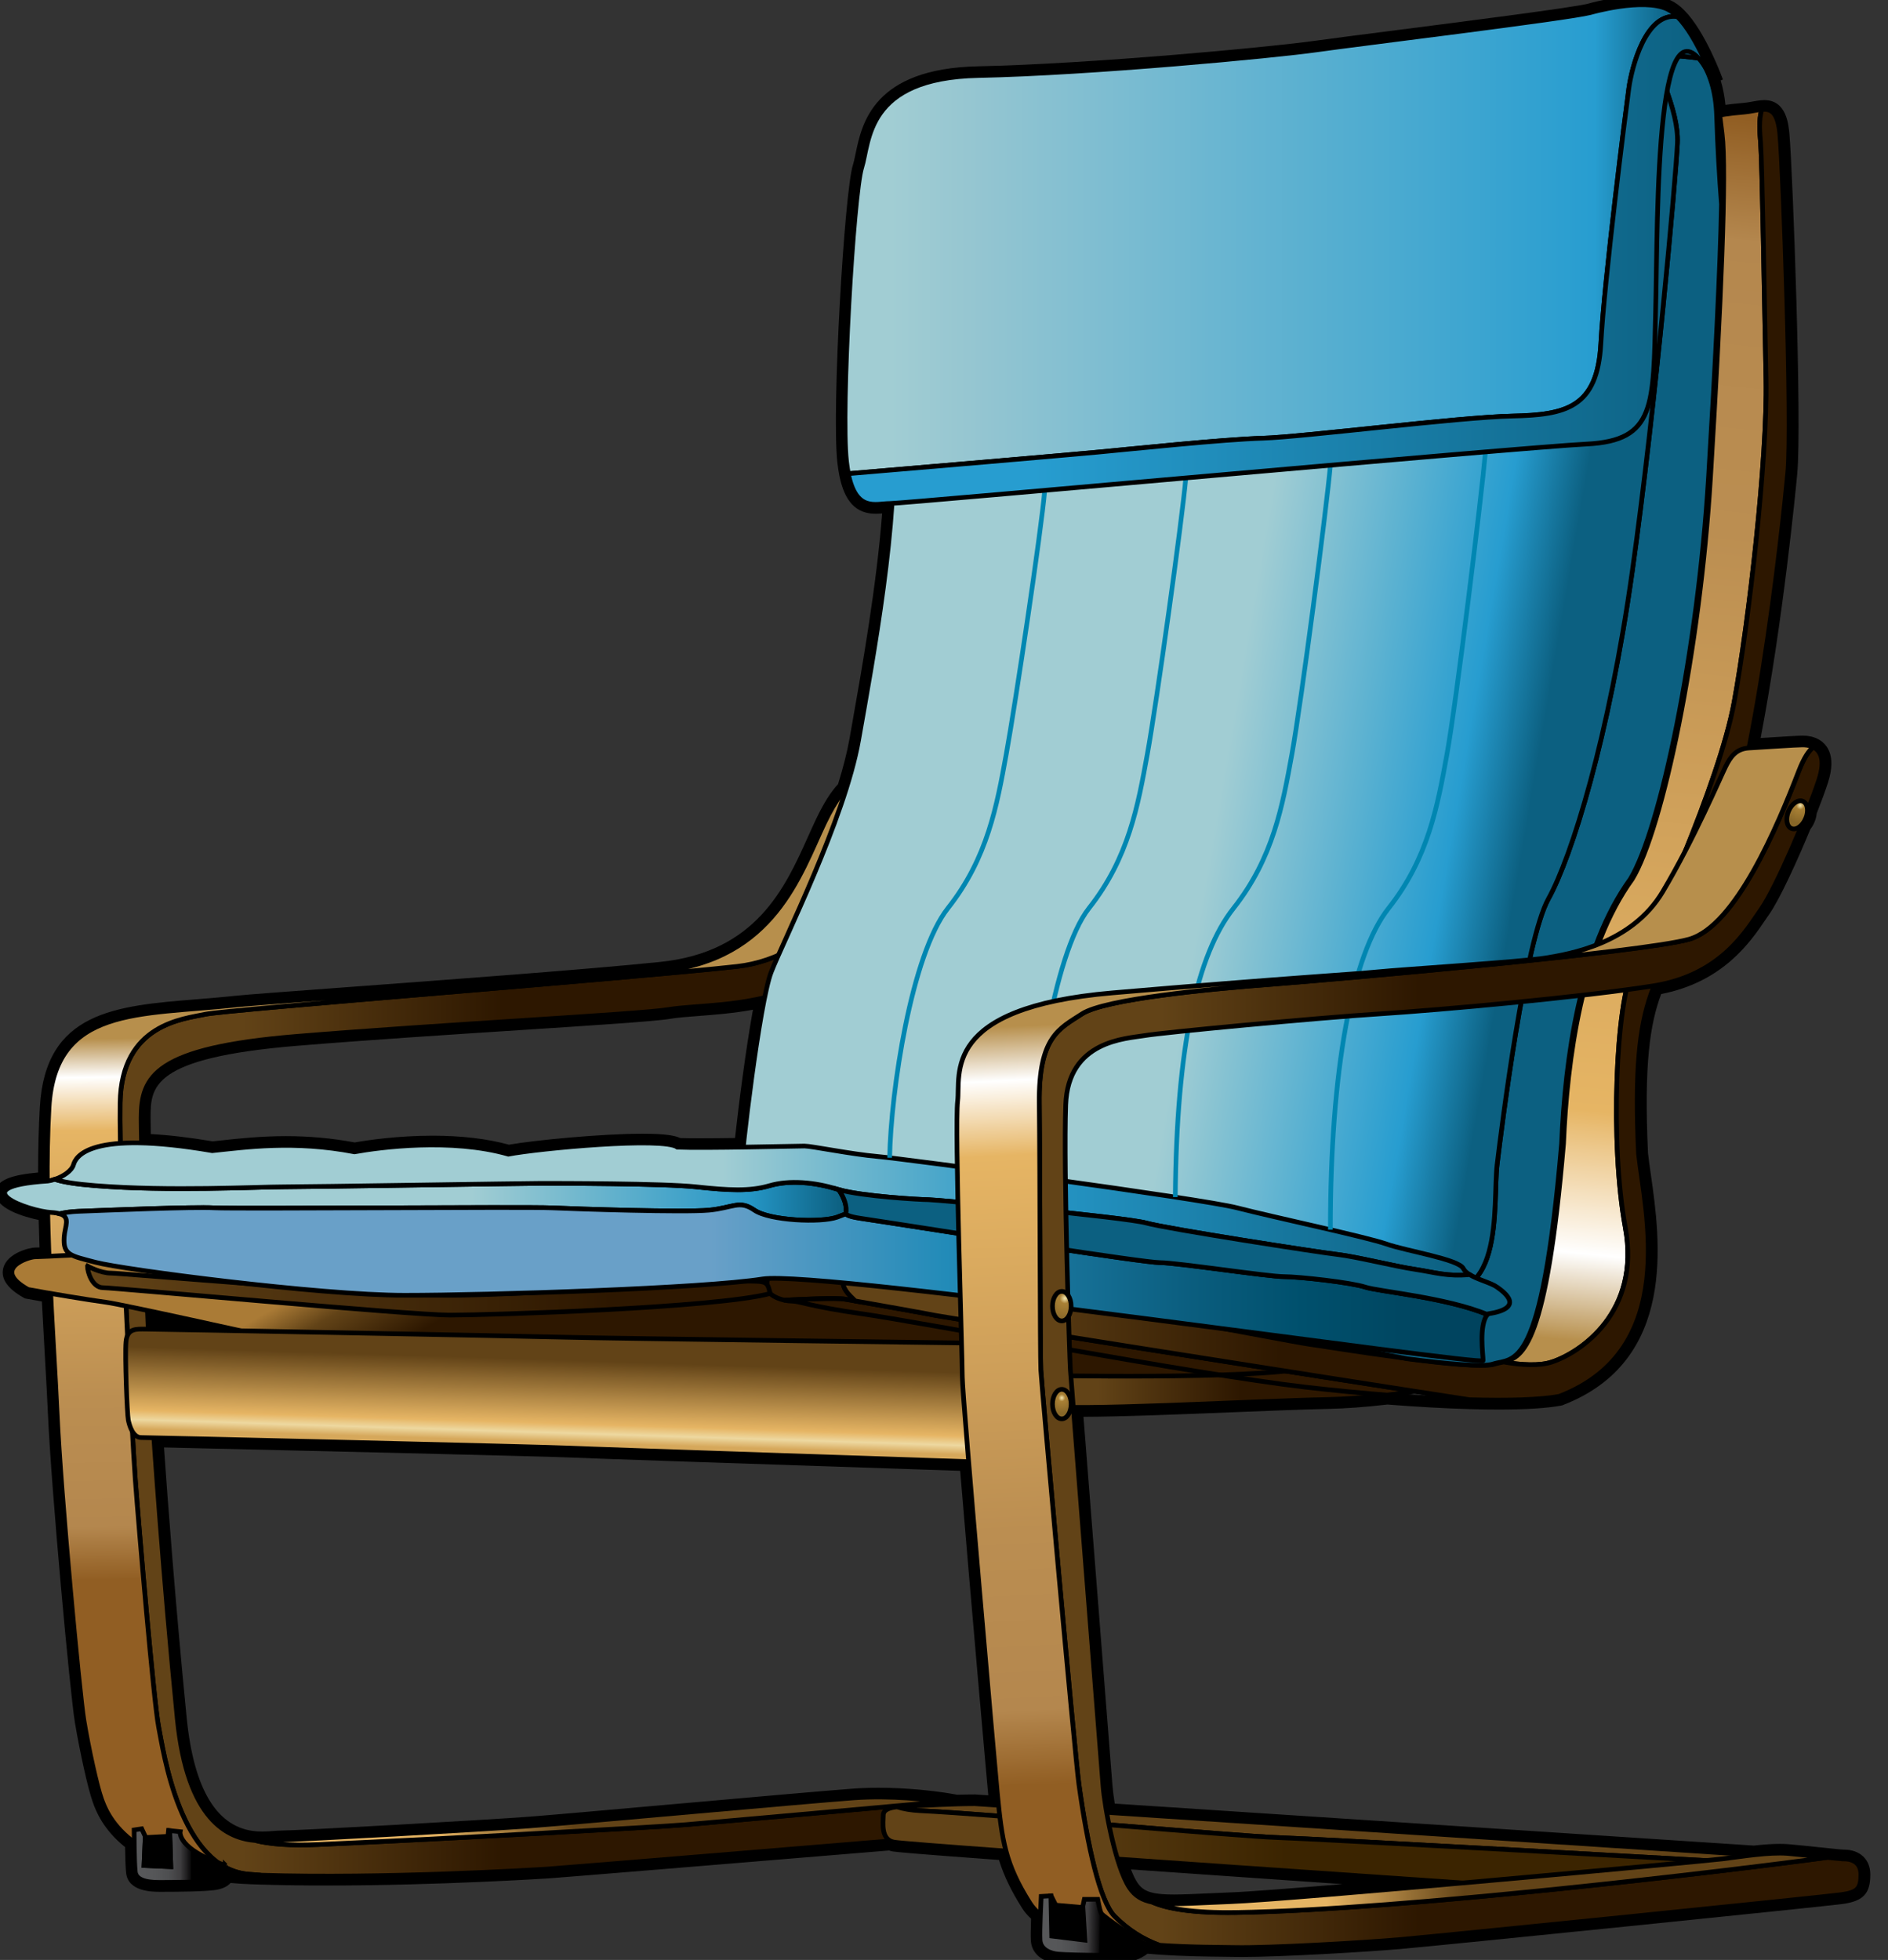 <?xml version="1.0" encoding="UTF-8" standalone="no"?>
<!-- Generator: Adobe Illustrator 13.0.2, SVG Export Plug-In . SVG Version: 6.00 Build 14948)  -->
<svg
    xmlns:rdf="http://www.w3.org/1999/02/22-rdf-syntax-ns#"
    xmlns="http://www.w3.org/2000/svg"
    xmlns:cc="http://web.resource.org/cc/"
    xmlns:xlink="http://www.w3.org/1999/xlink"
    xmlns:dc="http://purl.org/dc/elements/1.1/"
    xmlns:svg="http://www.w3.org/2000/svg"
    xmlns:inkscape="http://www.inkscape.org/namespaces/inkscape"
    xmlns:sodipodi="http://sodipodi.sourceforge.net/DTD/sodipodi-0.dtd"
    xmlns:ns1="http://sozi.baierouge.fr"
    id="Layer_1"
    enable-background="new 0 0 404.826 420.195"
    xml:space="preserve"
    viewBox="0 0 404.826 420.195"
    version="1.1"
    y="0px"
    x="0px"
  >
<rect x="0" y="0" width="404.826" height="420.195" fill="#333333" stroke="none"/>
<g
      id="Outline"
    >
	<g
      >
		<path
          d="m352.11 1c2.015 0 3.937 0.251 5.395 0.945 0.74 0.353 1.469 0.923 2.178 1.635 4.316 4.341 7.822 14.115 7.822 14.115-0.6-1.198-1.17-2.174-1.713-2.949 1.338 2.646 2.164 5.99 2.297 10.199 0.211 6.687 0.582 13.019 1.033 18.854-0.262 13.644-1.307 34.369-2.783 58.646-2.25 37-10.25 75.25-16.75 86-3.002 4.133-5.397 8.965-7.334 14.154 0.162-0.063 0.324-0.127 0.488-0.194 1.924-5.115 4.297-9.878 7.262-13.96 6.5-10.75 14.5-49 16.75-86s3.5-65.75 2.5-73.75l-0.5-4s1.25-0.333 5.25-0.667c1.404-0.117 2.682-0.479 3.781-0.57 0.162-0.014 0.32-0.021 0.475-0.021 1.781 0 3.014 1.01 3.412 5.591 0.666 7.667 2.666 61.666 1.666 72.333-0.647 6.919-3.543 35.015-8.313 59 2.846-0.168 10.149-0.666 11.479-0.666 0.5 0 1.447 0.047 2.312 0.484 1.438 0.728 2.647 2.537 1.188 7.016-0.584 1.793-1.449 4.141-2.469 6.722-0.023 0.492-0.133 1.021-0.353 1.549-0.205 0.488-0.477 0.907-0.778 1.257-2.939 7.155-6.64 15.164-8.732 18.141-3.154 4.479-8.457 14.07-22.969 16.461-3.006 7.399-4.273 16.638-3.365 36.039 1.334 12.333 9 42-17 52-2.998 0.555-7.517 0.813-13.058 0.813-1.949 0-4.025-0.032-6.206-0.096-5.355-0.152-11.354-0.493-17.658-0.99-4.166 0.494-8.592 0.866-12.912 0.953-12.5 0.253-39.028 1.689-52.664 1.689-0.597 0-1.17-0.003-1.715-0.009 1.664 21.271 6.104 77.438 6.379 81.137 0.099 1.318 0.371 3.361 0.778 5.691l138.77 9.112c1.906-0.212 3.822-0.37 5.528-0.37 0.615 0 1.203 0.021 1.753 0.066 2.404 0.2 5.824 0.58 8.431 0.853 1.729 0.181 3.104 0.313 3.569 0.313 1.166 0 3.666 0.334 3.666 3.334s-0.666 3.833-4.166 4.333-87.168 9.001-95 9.667c-7.323 0.623-25.276 1.682-33.577 1.682-0.578 0-1.111-0.005-1.591-0.016-2.838-0.064-9.096-0.007-16.067-0.487-1.082-0.074-2.183-0.167-3.287-0.27-0.814 0.998-3.31 2.424-8.187 2.424-5 0-8.75-0.125-10.25-0.25s-3.75-0.875-3.875-3c-0.062-1.065 0-3.418 0.079-5.5-0.909-0.729-1.682-1.526-2.245-2.417-2.671-4.218-4.171-7.591-5.128-11.18-13.388-0.977-22.736-1.7-23.956-1.903-0.32-0.054-0.591-0.15-0.833-0.271-22.738 1.881-70.564 5.83-73.417 6.021-3.009 0.2-25.008 1.527-47.406 1.527-4.768 0-9.557-0.062-14.182-0.204-0.724-0.022-1.446-0.047-2.162-0.073-1.931-0.072-3.731-0.211-5.436-0.395-0.203 0.839-0.819 1.4-2.439 1.645-2.5 0.375-10 0.375-11.5 0.375s-5.125 0-5.375-2.25c-0.146-1.321-0.207-4.188-0.232-6.335-5.071-3.736-6.494-7.85-7.018-9.29-1-2.75-2.75-10.75-3.75-16.75s-5-49-5.75-65.75c-0.319-7.135-0.911-16.179-1.388-25.888-1.898-0.324-3.621-0.63-4.862-0.862-8-4.5 0.25-7 1.5-7 0.313 0 1.463-0.047 3.009-0.118-0.122-3.133-0.222-6.298-0.288-9.458-5.343-0.686-17.729-5.463-0.087-6.665-0.022-5.414 0.077-10.733 0.366-15.759 1.25-21.75 19.25-19.75 40.25-22 6.506-0.697 66.75-4.75 91-7.25s29.75-20.75 35-31.75c1.797-3.766 3.33-5.978 4.671-7.299 1.159-3.685 2.096-7.233 2.663-10.451 2.258-12.796 6.073-33.523 7.183-50.775-0.246 0.016-0.434 0.025-0.517 0.025-0.926 0-1.974 0.182-3.027 0.182-2.327 0-4.683-0.888-5.824-6.582-0.156-0.775-0.291-1.635-0.398-2.601-1.25-11.25 1.5-57.5 3.25-63s0.75-19.25 25-19.75 63.75-4.25 72.5-5.5 54-6.75 58.75-8c0.04 0.026 5.9-1.669 11.14-1.669m-34.43 291.71c1.289 0 2.271-0.08 2.831-0.267 0.607-0.202 1.242-0.305 1.896-0.452 4.19-0.946 9.18-3.756 12.854-46.798 0.404-9.692 1.523-21.07 4.148-31.843-0.146 0.017-0.285 0.033-0.431 0.05-2.614 10.758-3.731 22.115-4.135 31.793-4.25 49.75-10.25 45.75-14.75 47.25-0.52 0.173-1.399 0.256-2.555 0.267h0.14m-272.18-46.01c4.245-0.439 9.517-1.136 15.769-1.135 4.426 0 9.343 0.349 14.731 1.385 3.164-0.575 9.552-1.481 16.741-1.481 5.309 0 11.055 0.494 16.259 1.981 4.616-0.888 19.441-2.405 28.724-2.405 3.79 0 6.656 0.253 7.526 0.905 1.102 0.05 2.794 0.07 4.81 0.07 2.732 0 6.058-0.037 9.305-0.086 0.858-8.253 2.812-23.385 4.576-32.053-8.096 1.934-15.804 1.753-20.691 2.567-6 1-49.5 3.25-79.75 5.75s-33.25 8.5-33.25 17.5c0 1.204 0.032 3.05 0.088 5.339 3.914 0.1 8.865 0.59 15.167 1.67m6.13 38.61c-5.275-1.167-13.604-2.998-20.035-4.359 0.055 1.366 0.11 2.707 0.164 4.002 2.047 0.03 9.75 0.17 19.871 0.36m249.26 5.83l-9.856-1.88-10.781-2.056c-0.521-0.067-1.037-0.136-1.566-0.205l-0.014 0.844c1.064 0.188 1.785 0.311 2.086 0.351 1.91 0.26 11.04 1.75 20.13 2.95m-244.66 103.51c1.662 0 3.007-0.203 3.774-0.203 3.5 0 44-2.25 53.75-3s59-5.25 69.25-6c1.81-0.133 3.61-0.188 5.351-0.188 6.147 0.001 11.527 0.683 13.776 1.013 0.719 0.104 1.123 0.176 1.123 0.176l-0.025 0.376c1.965-0.072 3.985-0.126 5.775-0.126l5.105 0.335c-0.09-0.854-0.18-1.733-0.271-2.668-0.263-2.66-4.057-45.624-6.145-70.993-13.422-0.446-81.188-2.698-85.689-2.924-4.514-0.226-74.227-1.878-89.022-2.196 0.864 12.617 2.623 36.001 5.022 60.196 2.164 21.823 10.834 25.688 16.811 26.15 0.487 0.02 0.96 0.04 1.41 0.04m195.45 13.5c3.065 0 7.005-0.262 12.164-0.452 6.147-0.229 27.746-2.046 49.824-4.005-19.644-1.343-49.039-3.364-74.063-5.132 0.766 2.52 1.637 4.732 2.571 6.137 1.183 1.771 2.709 2.683 4.938 3.115 1.27 0.24 2.77 0.33 4.57 0.33m100.43-409.15c-5.458 0-11.41 1.701-11.66 1.774-3.104 0.815-26.53 3.812-42.032 5.796-7.357 0.941-13.713 1.755-16.445 2.145-9.414 1.346-48.433 4.989-72.259 5.48-22.514 0.464-24.963 12.305-26.279 18.667-0.202 0.977-0.377 1.82-0.585 2.477-1.827 5.74-4.588 52.523-3.332 63.827 0.109 0.979 0.252 1.913 0.425 2.774 1.12 5.585 3.593 8.187 7.785 8.187 0.481 0 0.952-0.031 1.388-0.067-1.184 15.489-4.373 33.482-6.518 45.582l-0.479 2.707c-0.494 2.801-1.321 6.078-2.459 9.746-1.555 1.657-3.099 4.115-4.71 7.49-0.557 1.167-1.107 2.395-1.69 3.692-4.961 11.053-11.135 24.809-31.71 26.93-15.588 1.607-45.657 3.826-67.613 5.446-12.218 0.901-21.046 1.553-23.395 1.805-2.865 0.308-5.686 0.535-8.414 0.756-17.408 1.407-32.442 2.623-33.62 23.117-0.245 4.25-0.367 8.854-0.373 14.026-5.49 0.502-9.052 1.53-9.135 4.311-0.103 3.443 6.153 5.207 9.262 5.869 0.046 1.893 0.106 3.858 0.178 5.88-0.648 0.025-0.864 0.029-0.936 0.029-1.156 0-5.98 1.144-6.829 4.382-0.593 2.266 0.87 4.404 4.348 6.361l0.288 0.162 0.325 0.061c0.899 0.168 2.042 0.373 3.312 0.595 0.208 4.106 0.431 8.038 0.647 11.854 0.255 4.495 0.495 8.741 0.66 12.425 0.729 16.286 4.736 59.753 5.775 65.989 0.971 5.827 2.747 14.091 3.843 17.104l0.028 0.079c0.575 1.586 2.056 5.668 6.882 9.523 0.042 2.688 0.12 4.555 0.231 5.56 0.448 4.029 5.652 4.029 7.363 4.029 4.174 0 9.608-0.068 11.797-0.397 1.447-0.217 2.528-0.721 3.235-1.503 1.423 0.13 2.831 0.222 4.268 0.274 0.721 0.026 1.447 0.051 2.175 0.073 4.373 0.136 9.165 0.205 14.244 0.205 23.873 0 47.309-1.518 47.539-1.532 2.571-0.171 40.98-3.338 72.966-5.982 0.266 0.093 0.537 0.162 0.82 0.21 0.746 0.124 3.938 0.448 22.751 1.824 1.049 3.378 2.614 6.631 4.975 10.356 0.496 0.783 1.123 1.521 1.9 2.235-0.078 2.297-0.092 3.885-0.042 4.729 0.158 2.687 2.397 4.601 5.706 4.876 1.534 0.128 5.35 0.257 10.416 0.257 4.979 0 7.625-1.359 8.893-2.353 0.885 0.077 1.69 0.142 2.443 0.192 5.441 0.375 10.439 0.426 13.746 0.459 0.959 0.01 1.773 0.02 2.414 0.032 0.491 0.012 1.04 0.017 1.635 0.017 8.609 0 26.742-1.094 33.747-1.688 8.212-0.698 91.771-9.202 95.114-9.682 4.397-0.628 5.883-2.221 5.883-6.312 0-3.24-2.224-5.334-5.666-5.334-0.447 0-2.566-0.22-3.363-0.303l-1.854-0.196c-2.216-0.235-4.729-0.503-6.615-0.66-0.583-0.049-1.229-0.073-1.919-0.073-1.541 0-3.316 0.115-5.573 0.363l-137.02-8.998c-0.247-1.569-0.423-2.96-0.496-3.947-0.149-2.018-1.549-19.771-3.03-38.569-1.166-14.8-2.402-30.484-3.18-40.411 8.199-0.02 20.889-0.528 32.107-0.979 7.781-0.312 15.131-0.607 20.148-0.71 3.907-0.078 8.25-0.396 12.911-0.942 6.363 0.499 12.271 0.829 17.562 0.979 2.207 0.063 4.314 0.096 6.265 0.096 5.871 0 10.387-0.284 13.422-0.847l0.182-0.034 0.172-0.065c24.601-9.461 20.884-35.475 18.887-49.449-0.238-1.67-0.464-3.249-0.608-4.573-0.895-19.197 0.452-27.782 2.825-34.112 13.312-2.604 19.136-11.183 22.305-15.851 0.3-0.44 0.58-0.854 0.844-1.229 2.335-3.318 6.188-11.841 8.834-18.257 0.36-0.462 0.657-0.971 0.888-1.518 0.253-0.611 0.412-1.236 0.479-1.869 1.008-2.562 1.836-4.825 2.399-6.557 2.021-6.208-0.502-8.566-2.188-9.419-0.917-0.464-1.998-0.7-3.214-0.7-0.941 0-4.2 0.203-8.359 0.467-0.226 0.014-0.445 0.028-0.661 0.042 4.825-25.212 7.544-53.425 7.847-56.656 1.02-10.876-0.974-64.735-1.665-72.691-0.193-2.22-0.646-7.417-5.404-7.418-0.208 0-0.421 0.01-0.641 0.027-0.615 0.052-1.219 0.163-1.858 0.28-0.628 0.116-1.275 0.236-1.923 0.29-1.771 0.148-3.035 0.297-3.909 0.423-0.188-1.877-0.526-3.627-1.014-5.236l0.472-0.202c-0.148-0.416-3.709-10.246-8.287-14.851-0.928-0.932-1.821-1.596-2.734-2.03-1.61-0.778-3.72-1.162-6.28-1.162zm-319.81 244.11c-0.03-1.46-0.045-2.604-0.045-3.413 0-6.64 0-12.91 31.415-15.507 14.623-1.208 32.059-2.34 47.443-3.338 16.357-1.062 29.276-1.9 32.471-2.434 1.707-0.284 3.801-0.442 6.226-0.627 3.363-0.256 7.393-0.562 11.607-1.337-1.545 8.512-3.06 20.343-3.846 27.501-2.986 0.04-5.505 0.062-7.505 0.062-1.821 0-3.243-0.018-4.24-0.051-1.081-0.516-3.131-0.926-8.096-0.926-8.789 0-23.205 1.393-28.631 2.354-4.682-1.281-10.18-1.932-16.352-1.932-7.559 0-13.984 0.966-16.73 1.448-4.849-0.91-9.675-1.352-14.742-1.352-5.4-0.001-10.145 0.516-13.958 0.93-0.6 0.065-1.182 0.128-1.746 0.188-4.958-0.83-9.411-1.36-13.262-1.56zm23.931 149.54c-0.433 0-0.857-0.017-1.262-0.047-8.397-0.647-13.436-8.843-14.974-24.354-2.437-24.569-4.129-47.404-4.866-57.951 18.879 0.418 82.507 1.934 86.776 2.146 2.886 0.146 31.908 1.136 83.944 2.866 2.159 26.104 5.762 66.836 6 69.25 0.01 0.107 0.021 0.215 0.032 0.32l-2.745-0.181-0.064-0.004h-0.065c-1.108 0-2.362 0.02-3.798 0.061l-1.609-0.28s-0.423-0.073-1.175-0.185c-2.113-0.311-7.714-1.032-14.067-1.033-1.903 0-3.752 0.065-5.497 0.192-5.561 0.407-22.298 1.891-38.483 3.325-13.531 1.2-26.311 2.333-30.774 2.676-9.458 0.729-50.031 2.994-53.597 2.994-0.392 0-0.841 0.037-1.361 0.079-0.668 0.05-1.503 0.12-2.411 0.12zm195.45 13.5c-1.803 0-3.133-0.097-4.185-0.3-1.774-0.346-2.801-0.979-3.655-2.263-0.34-0.51-0.812-1.375-1.372-2.819 14.801 1.043 30.78 2.15 45.344 3.154-10.899 0.911-20.289 1.638-24.041 1.775-1.886 0.07-3.606 0.149-5.185 0.222-2.68 0.12-5 0.23-6.9 0.23z"
      />
	</g
    >
</g
  >
<g
      id="structure"
    >
	<g
        stroke="#000000"
      >
			<linearGradient
          id="SVGID_1_"
          y2="120.18"
          gradientUnits="userSpaceOnUse"
          x2="203.12"
          gradientTransform="matrix(1 0 0 -1 .138 419.03)"
          y1="120.18"
          x1="25.602"
        >
			<stop
            style="stop-color:#624317"
            offset=".148"
        />
			<stop
            style="stop-color:#2D1700"
            offset=".462"
        />
		</linearGradient
      >
		<path
          d="m147.01 391.2c-6 0.5-50.75 3-78.75 4.25-6.061 0.271-10.371-0.081-13.44-0.85-5.977-0.461-14.646-4.327-16.81-26.15-3-30.25-5-59.25-5.5-67.5s-2.25-52.25-2.25-61.25 3-15 33.25-17.5 73.75-4.75 79.75-5.75 16.25-0.5 26.25-4.25c3.856-1.446 7.415-8.545 10.332-16.72-5.584 5.762-12.8 10.716-21.832 11.72-22.5 2.5-109.5 9.25-114 10.25s-18 2-18.25 19 2.5 70.5 3.25 80.75 4 48 5 53 4.534 30.646 19.534 31.646c0.842 0.056 1.629 0.115 2.378 0.179 26.348 0.819 57.938-1.08 61.588-1.323 3.75-0.25 85.25-7 85.25-7l0.5-7.25s-0.404-0.07-1.124-0.176c-14.76 1.32-50.39 4.52-55.13 4.92z"
          fill="url(#SVGID_1_)"
      />
			<linearGradient
          id="SVGID_2_"
          y2="28.628"
          gradientUnits="userSpaceOnUse"
          x2="201.99"
          gradientTransform="matrix(1 0 0 -1 .138 419.03)"
          y1="28.628"
          x1="54.678"
        >
			<stop
            style="stop-color:#E6B564"
            offset=".258"
        />
			<stop
            style="stop-color:#624317"
            offset=".462"
        />
		</linearGradient
      >
		<path
          d="m68.256 395.45c28-1.25 72.75-3.75 78.75-4.25 4.74-0.395 40.37-3.598 55.126-4.926-2.885-0.424-10.923-1.425-19.126-0.824-10.25 0.75-59.5 5.25-69.25 6s-50.25 3-53.75 3c-0.975 0-2.883 0.328-5.19 0.15 3.065 0.77 7.375 1.12 13.436 0.85z"
          fill="url(#SVGID_2_)"
      />
			<linearGradient
          id="SVGID_3_"
          y2="81.343"
          gradientUnits="userSpaceOnUse"
          x2="100.33"
          gradientTransform="matrix(1 0 0 -1 .138 419.03)"
          y1="197.34"
          x1="98.83"
        >
			<stop
            style="stop-color:#B78F4C"
            offset="0"
        />
			<stop
            style="stop-color:#FFFFFF"
            offset=".071"
        />
			<stop
            style="stop-color:#E6B564"
            offset=".17"
        />
			<stop
            style="stop-color:#BB8E51"
            offset=".665"
        />
			<stop
            style="stop-color:#B4874E"
            offset=".901"
        />
			<stop
            style="stop-color:#915E23"
            offset="1"
        />
		</linearGradient
      >
		<path
          d="m34.006 370.2c-1-5-4.25-42.75-5-53s-3.5-63.75-3.25-80.75 13.75-18 18.25-19 91.5-7.75 114-10.25c9.032-1.003 16.248-5.958 21.832-11.72 4.648-13.023 7.668-28.78 7.668-28.78-2.5 1-5.5-1.25-10.75 9.75s-10.75 29.25-35 31.75-84.494 6.553-91 7.25c-21 2.25-39 0.25-40.25 22s1 49 1.75 65.75 4.75 59.75 5.75 65.75 2.75 14 3.75 16.75 5.25 15.25 32 16.25c0.715 0.026 1.438 0.051 2.162 0.073-0.749-0.062-1.536-0.123-2.378-0.179-15.004-1-18.538-26.64-19.538-31.64z"
          fill="url(#SVGID_3_)"
      />
	</g
    >
	<g
        stroke="#000000"
      >
		<path
          d="m273.76 393.95c8 0.25 97.75 5.25 97.75 5.25l4.831-0.69 0.169-0.81-167.5-11c-4.75 0-11.125 0.375-13.75 0.5-0.985 0.047-2.017 0.077-2.938 0.183 1.417 0.437 3.049 0.727 4.938 0.817 15.5 0.75 68.5 5.5 76.5 5.75z"
          fill="#624317"
      />
			<linearGradient
          id="SVGID_4_"
          y2="22.738"
          gradientUnits="userSpaceOnUse"
          x2="376.2"
          gradientTransform="matrix(1 0 0 -1 .138 419.03)"
          y1="22.738"
          x1="189.19"
        >
			<stop
            style="stop-color:#624317"
            offset=".148"
        />
			<stop
            style="stop-color:#3B2400"
            offset=".462"
        />
		</linearGradient
      >
		<path
          d="m371.51 399.2s-89.75-5-97.75-5.25-61-5-76.5-5.75c-1.889-0.092-3.521-0.382-4.938-0.817-1.648 0.188-2.937 0.614-2.937 1.817 0 1.5-0.625 5.25 2.375 5.75 4.957 0.826 144 10.25 144 10.25l39.5-1.5 1.081-5.19-4.83 0.69z"
          fill="url(#SVGID_4_)"
      />
	</g
    >
		<linearGradient
        id="SVGID_5_"
        y2="153.74"
        gradientUnits="userSpaceOnUse"
        x2="137.99"
        gradientTransform="matrix(1 0 0 -1 .138 419.03)"
        y1="176.74"
        x1="124.99"
      >
		<stop
          style="stop-color:#AA7B36"
          offset=".022"
      />
		<stop
          style="stop-color:#624317"
          offset=".308"
      />
		<stop
          style="stop-color:#2D1700"
          offset=".769"
      />
	</linearGradient
    >
	<path
        stroke="#000000"
        d="m23.256 268.7s-14.5 0.75-15.75 0.75-9.5 2.5-1.5 7c4 0.75 13 2.25 16.75 2.75s34 7.25 34 7.25l221.75 11.75 0.5-31.5-255.75 2z"
        fill="url(#SVGID_5_)"
    />
		<linearGradient
        id="SVGID_6_"
        y2="131.24"
        gradientUnits="userSpaceOnUse"
        x2="118.76"
        gradientTransform="matrix(1 0 0 -1 .138 419.03)"
        y1="109.91"
        x1="118.09"
      >
		<stop
          style="stop-color:#D6A85B"
          offset="0"
      />
		<stop
          style="stop-color:#EDD8A0"
          offset=".093"
      />
		<stop
          style="stop-color:#E6B564"
          offset=".187"
      />
		<stop
          style="stop-color:#624317"
          offset=".824"
      />
	</linearGradient
    >
	<path
        stroke="#000000"
        d="m208.51 287.95s-77.75-1-87-1.25-88.25-1.75-90.25-1.75-4-0.25-4.25 2.75 0.25 15.5 0.5 16.75 1 3.75 2.75 3.75 86.75 2 91.75 2.25 88 3 88 3l-1.5-25.5z"
        fill="url(#SVGID_6_)"
    />
		<linearGradient
        id="SVGID_7_"
        y2="121.91"
        gradientUnits="userSpaceOnUse"
        x2="317.87"
        gradientTransform="matrix(1 0 0 -1 .138 419.03)"
        y1="121.91"
        x1="220.96"
      >
		<stop
          style="stop-color:#624317"
          offset=".148"
      />
		<stop
          style="stop-color:#2D1700"
          offset=".462"
      />
	</linearGradient
    >
	<path
        stroke="#000000"
        d="m222.51 294.87s46.25 0.972 57.75-1.617c11.5-2.588 37.75 2.266 37.75 2.266s-17.5 4.205-33.5 4.527c-16 0.323-55 2.589-60.5 1.295-5.5-1.29-1.5-6.47-1.5-6.47z"
        fill="url(#SVGID_7_)"
    />
	<g
        stroke="#000000"
      >
			<linearGradient
          id="SVGID_8_"
          y2="21.205"
          gradientUnits="userSpaceOnUse"
          x2="48.275"
          gradientTransform="matrix(1 0 0 -1 .138 419.03)"
          y1="21.205"
          x1="28.618"
        >
			<stop
            style="stop-color:#58595B"
            offset=".022"
        />
			<stop
            style="stop-color:#555658"
            offset=".237"
        />
			<stop
            style="stop-color:#4D4E50"
            offset=".381"
        />
			<stop
            style="stop-color:#3F3E40"
            offset=".503"
        />
			<stop
            style="stop-color:#0D0C0D"
            offset=".613"
        />
			<stop
            style="stop-color:#000000"
            offset=".626"
        />
			<stop
            style="stop-color:#000000"
            offset="1"
        />
		</linearGradient
      >
		<path
          d="m48.381 399.95c-10.5-3.5-9.75-7.25-9.75-7.25l-2.236-0.224 0.236 7.724-5.75-0.25 0.271-6.224-0.771-1.651-1.625 0.25s0 6.75 0.25 9 3.875 2.25 5.375 2.25 9 0 11.5-0.375 2.625-1.5 2.5-3.25z"
          fill="url(#SVGID_8_)"
      />
		<polygon
          points="36.631 400.2 36.395 392.48 36.131 392.45 36.006 393.7 31.256 393.95 31.151 393.73 30.881 399.95"
      />
	</g
    >
	<g
        stroke="#000000"
      >
			<linearGradient
          id="SVGID_9_"
          y2="394.21"
          gradientUnits="userSpaceOnUse"
          x2="367.05"
          gradientTransform="matrix(1 0 0 -1 .138 419.03)"
          y1="131.21"
          x1="341.05"
        >
			<stop
            style="stop-color:#B78F4C"
            offset="0"
        />
			<stop
            style="stop-color:#FFFFFF"
            offset=".071"
        />
			<stop
            style="stop-color:#E6B564"
            offset=".187"
        />
			<stop
            style="stop-color:#BB8E51"
            offset=".665"
        />
			<stop
            style="stop-color:#B4874E"
            offset=".901"
        />
			<stop
            style="stop-color:#915E23"
            offset="1"
        />
		</linearGradient
      >
		<path
          d="m332.67 292.03c6.166-2 19.166-10.666 15.833-28.833s-1.998-48.334 1.668-55.5 18.499-39.833 21.666-57.167 7.166-52.334 6.833-69.167-0.833-46.666-1.166-50.833c-0.148-1.865-0.462-4.862 0.28-7.069-1.1 0.092-2.378 0.453-3.781 0.57-4 0.333-5.25 0.667-5.25 0.667l0.5 4c1 8-0.25 36.75-2.5 73.75s-10.25 75.25-16.75 86c-10.833 14.917-14 38.75-14.75 56.75-3.677 43.042-8.664 45.853-12.854 46.798 3.86 0.68 7.69 0.87 10.27 0.03z"
          fill="url(#SVGID_9_)"
      />
		<path
          d="m181.17 278.53c-2.022-0.337-8.431 0.007-13.01 0.217 0.58 0.131 1.138 0.2 1.594 0.2 1.75 0 3.583 1.083 15.25 2.75s71.667 13 94.667 15.667c12.643 1.466 25.178 2.427 35.403 2.719-31.326-4.798-112.35-17.643-114.4-18.053-2.5-0.51-16.5-3.01-19.5-3.51z"
          fill="none"
      />
		<g
        >
			<path
            d="m183.96 271.5c-4.199-0.276-10.213-0.729-11.455-0.551-1.75 0.25-3.75 1.25-5.75 1.5s-2.5 2-2.25 3.75c0.185 1.294 2.01 2.177 3.656 2.55 4.579-0.21 10.988-0.554 13.01-0.217 0.485 0.081 1.259 0.214 2.223 0.383-0.338-0.333-0.689-0.683-1.056-1.049-3.07-3.07-1.18-5.13 1.63-6.36z"
            fill="none"
        />
				<linearGradient
            id="SVGID_10_"
            y2="257.22"
            gradientUnits="userSpaceOnUse"
            x2="383.48"
            gradientTransform="matrix(1 0 0 -1 .138 419.03)"
            y1="257.22"
            x1="180.62"
          >
				<stop
              style="stop-color:#624317"
              offset=".148"
          />
				<stop
              style="stop-color:#2D1700"
              offset=".462"
          />
			</linearGradient
        >
			<path
            d="m381.67 29.033c-0.433-4.978-1.85-5.739-3.886-5.57-0.742 2.208-0.43 5.205-0.28 7.069 0.333 4.167 0.833 34 1.166 50.833s-3.666 51.833-6.833 69.167-18 50-21.666 57.167-5.001 37.333-1.668 55.5-9.667 26.833-15.833 28.833c-2.58 0.837-6.416 0.646-10.271-0.035-0.653 0.147-1.288 0.25-1.896 0.452-4.5 1.5-36-3.75-39.75-4.25s-71.75-13.5-75.25-14-15.5-2.5-17.75-2.5c-0.653 0-2.076-0.085-3.795-0.199-2.812 1.232-4.699 3.289-1.622 6.366 0.367 0.366 0.718 0.716 1.056 1.049 5.003 0.873 15.181 2.698 17.277 3.117 2.05 0.41 83.078 13.255 114.4 18.053 8.379 0.239 15.21 0.031 19.263-0.719 26-10 18.334-39.667 17-52-1.667-35.666 4-37 14.334-55.667s16.666-79.667 17.666-90.333-1-64.671-1.67-72.337z"
            fill="url(#SVGID_10_)"
        />
		</g
      >
	</g
    >
		<linearGradient
        id="SVGID_11_"
        y2="142.33"
        gradientUnits="userSpaceOnUse"
        x2="165.01"
        gradientTransform="matrix(1 0 0 -1 .138 419.03)"
        y1="142.33"
        x1="18.618"
      >
		<stop
          style="stop-color:#624317"
          offset="0"
      />
		<stop
          style="stop-color:#2D1700"
          offset=".769"
      />
	</linearGradient
    >
	<path
        stroke="#000000"
        d="m18.756 271.45c0 1.25 1 4.625 3.375 4.625s65.875 5.875 74.375 5.875 56.773-1.502 68.637-4.626c-0.637-2.661-0.637-2.661-5.637-2.661s-47.5 3.037-63.25 3.037-70.25-4.75-72.5-4.75-4.994-1.51-4.994-1.51z"
        fill="url(#SVGID_11_)"
    />
	<g
        stroke="#000000"
      >
		<path
          d="m364.41 12.485c-4.729-0.605-9.237-0.97-9.407-0.12-0.333 1.667 5 11 4.667 18.333s-4.667 56-9.667 91.667-13 61.333-18 70.333-10 48.667-11 57 2 33.001-17 25.667c-9.61-3.71-12.481 4.691-12.976 13.899l10.763 2.052c8.268 1.065 16.203 1.829 18.297 1.132 4.5-1.5 10.5 2.5 14.75-47.25 0.75-18 3.916-41.833 14.75-56.75 6.5-10.75 14.5-49 16.75-86 1.478-24.278 2.521-45.004 2.783-58.646-0.451-5.835-0.822-12.167-1.033-18.854-0.16-5.503-1.52-9.542-3.67-12.455z"
          fill="#0C6081"
      />
			<linearGradient
          id="SVGID_12_"
          y2="269.51"
          gradientUnits="userSpaceOnUse"
          x2="332.56"
          gradientTransform="matrix(1 0 0 -1 .138 419.03)"
          y1="290.17"
          x1="211.89"
        >
			<stop
            style="stop-color:#A1CDD3"
            offset="0"
        />
			<stop
            style="stop-color:#A1CDD3"
            offset=".456"
        />
			<stop
            style="stop-color:#279DD0"
            offset=".868"
        />
			<stop
            style="stop-color:#0C6081"
            offset=".995"
        />
		</linearGradient
      >
		<path
          d="m304.01 275.37c19 7.334 16-17.334 17-25.667s6-48 11-57 13-34.667 18-70.333 9.334-84.333 9.667-91.667-5-16.667-4.667-18.333c0.17-0.851 4.678-0.485 9.407 0.12-10.11-13.731-37.786-2.361-42.323-1.536-5.5 1-115.25 11.25-124.75 12.25s-7.5 51-6 69.25-4.25 49.25-7.25 66.25-16.25 43.25-18.75 49.75-6.416 39.25-6.416 42.917l1.916 13.083 130.19 24.816c0.48-9.21 3.36-17.61 12.97-13.9z"
          fill="url(#SVGID_12_)"
      />
	</g
    >
	<g
        stroke="#000000"
      >
			<linearGradient
          id="SVGID_13_"
          y2="161.8"
          gradientUnits="userSpaceOnUse"
          x2="181.3"
          gradientTransform="matrix(1 0 0 -1 .138 419.03)"
          y1="161.8"
          x1=".86"
        >
			<stop
            style="stop-color:#A1CDD3"
            offset=".555"
        />
			<stop
            style="stop-color:#2596C6"
            offset=".885"
        />
			<stop
            style="stop-color:#0C6081"
            offset=".995"
        />
		</linearGradient
      >
		<path
          d="m46.006 258.95c4.75 0.25 66.75-0.25 72.25 0s28.5 1 33.75 0.5 6.5-2.25 9.75 0 14.25 2.75 17.75 1.5c1.469-0.523 1.703-0.694 1.852-0.662 0.328-1.74-0.397-3.563-1.519-5.239-0.113-0.032-0.228-0.064-0.333-0.099-4.75-1.5-10.25-2-14.5-0.75s-8.75 1-15.75 0.25-29.75-0.75-33.25-0.75-49.75 0.75-55.25 0.75-24.5 1-40.25-0.25c-4.31-0.342-6.966-0.778-8.744-1.364-0.526 0.18-1.043 0.308-1.506 0.364-18.75 1.25-4 6.5 0.75 6.75 0.749 0.039 1.318 0.134 1.772 0.266 1.185-0.267 2.493-0.459 3.978-0.516 6.496-0.25 24.496-1 29.246-0.75z"
          fill="url(#SVGID_13_)"
      />
			<linearGradient
          id="SVGID_14_"
          y2="159.83"
          gradientUnits="userSpaceOnUse"
          x2="314.96"
          gradientTransform="matrix(1 0 0 -1 .138 419.03)"
          y1="159.83"
          x1="11.624"
        >
			<stop
            style="stop-color:#A1CDD3"
            offset=".472"
        />
			<stop
            style="stop-color:#2596C6"
            offset=".692"
        />
			<stop
            style="stop-color:#0C6081"
            offset=".995"
        />
		</linearGradient
      >
		<path
          d="m179.84 255.05c4.993 1.435 17.456 2.151 19.167 2.151 1.75 0 42.25 3.75 46.75 5s36.75 6.25 41 6.75 12 2.5 17 3.25c3.719 0.558 6.611 1.528 11.345 1.064-0.605-0.377-1.09-0.806-1.345-1.314-1-2-12.25-3.75-16.5-5.25s-24.25-5.75-32-7.75-71.25-10.5-77-11-14.25-2.25-15.75-2.25-21.75 0.5-27.25 0.25c-3-2.25-29.75 0.25-36.25 1.5-12.25-3.5-27.5-1.5-33-0.5-13-2.5-23.25-1-30.5-0.25-26.25-4.5-29.25 1.25-29.75 3-0.384 1.345-2.245 2.54-3.994 3.136 1.778 0.586 4.435 1.022 8.744 1.364 15.75 1.25 34.75 0.25 40.25 0.25s51.75-0.75 55.25-0.75 26.25 0 33.25 0.75 11.5 1 15.75-0.25 9.75-0.75 14.5 0.75c0.1 0.03 0.22 0.07 0.33 0.1"
          fill="url(#SVGID_14_)"
      />
			<linearGradient
          id="SVGID_15_"
          y2="143.99"
          gradientUnits="userSpaceOnUse"
          x2="318.78"
          gradientTransform="matrix(1 0 0 -1 .138 419.03)"
          y1="143.99"
          x1="12.64"
        >
			<stop
            style="stop-color:#69A0C8"
            offset=".456"
        />
			<stop
            style="stop-color:#228BB8"
            offset=".621"
        />
			<stop
            style="stop-color:#2289B5"
            offset=".629"
        />
			<stop
            style="stop-color:#167096"
            offset=".713"
        />
			<stop
            style="stop-color:#0A5D7E"
            offset=".794"
        />
			<stop
            style="stop-color:#00506D"
            offset=".87"
        />
			<stop
            style="stop-color:#004762"
            offset=".939"
        />
			<stop
            style="stop-color:#00435E"
            offset=".995"
        />
		</linearGradient
      >
		<path
          d="m181.36 260.29c-0.149-0.032-0.383 0.138-1.852 0.662-3.5 1.25-14.5 0.75-17.75-1.5s-4.5-0.5-9.75 0-28.25-0.25-33.75-0.5-67.5 0.25-72.25 0-22.75 0.5-29.25 0.75c-1.485 0.057-2.793 0.249-3.978 0.516 2.429 0.71 1.127 2.663 0.978 4.984-0.25 3.875 1.284 4 6.784 5.44 5.949 1.558 47.966 7.06 66.216 7.06s64.25-1.5 76.75-3.5 154.5 18.75 154.5 17.5c0-1.229-0.961-7.53 0.911-9.877-8.654-3.634-23.427-4.962-26.161-5.873-3-1-14.25-2.25-17.5-2.25s-23-3-26.5-3-44.75-6.5-51.25-7.5-8-1.25-13-2c-2.91-0.44-2.95-0.87-3.15-0.91"
          fill="url(#SVGID_15_)"
      />
		<path
          d="m321.01 275.95c-1.304-0.932-4.133-1.586-5.905-2.686-4.732 0.464-7.626-0.508-11.345-1.064-5-0.75-12.75-2.75-17-3.25s-36.5-5.5-41-6.75-45-5-46.75-5c-1.711 0-14.174-0.718-19.167-2.151 1.122 1.676 1.847 3.499 1.519 5.239 0.206 0.045 0.247 0.478 3.148 0.912 5 0.75 6.5 1 13 2s47.75 7.5 51.25 7.5 23.25 3 26.5 3 14.5 1.25 17.5 2.25c2.734 0.911 17.507 2.239 26.161 5.873 0.031-0.039 0.056-0.086 0.089-0.123 8-1.25 3.75-4.5 2-5.75z"
          fill="#0C6081"
      />
	</g
    >
	<g
        stroke="#0086B1"
        fill="none"
      >
		<path
          d="m254.26 102.47c-0.75 8.75-6.25 48.232-8.25 59.232s-4 22.25-12.5 33c-7.847 9.924-12.25 43.248-12.5 57.498"
      />
		<path
          d="m285.26 99.744c-0.75 8.75-6.25 50.956-8.25 61.956s-4 22.25-12.5 33c-7.848 9.924-12.25 29.667-12.5 61.948"
      />
		<path
          d="m318.51 96.885c-0.75 8.75-6.25 53.814-8.25 64.814s-4 22.25-12.5 33c-7.848 9.924-12.5 34.667-12.5 68.937"
      />
		<path
          d="m224.01 105.14c-0.75 8.75-6.25 45.564-8.25 56.564s-4 22.25-12.5 33c-7.847 9.924-12.25 39.25-12.5 53.5"
      />
	</g
    >
	<g
        stroke="#000000"
      >
			<linearGradient
          id="SVGID_16_"
          y2="130.16"
          gradientUnits="userSpaceOnUse"
          x2="398.87"
          gradientTransform="matrix(1 0 0 -1 .138 419.03)"
          y1="130.16"
          x1="222.7"
        >
			<stop
            style="stop-color:#624317"
            offset=".148"
        />
			<stop
            style="stop-color:#2D1700"
            offset=".462"
        />
		</linearGradient
      >
		<path
          d="m395.34 398.53c-0.466 0-1.839-0.134-3.569-0.312-20.747 2.829-90.698 11.229-126.76 11.812-9.123 0.147-14.706-0.811-17.897-2.218-2.229-0.434-3.756-1.344-4.937-3.115-3-4.5-5.333-17.334-5.667-21.834s-6.833-86.666-7-89.166-1.5-43-1-56.833 13-14.167 16.833-14.834 37.333-3.833 50.5-4.666 44-3.667 58.667-6 20-12 23.167-16.5 10-20.5 12.333-27.667c1.458-4.478 0.248-6.288-1.189-7.016-0.975 0.729-2.032 2.305-3.144 5.183-4.5 11.667-13.5 33.167-23.5 36s-76.5 8.667-89.667 9.667-35.667 3.166-40.5 6.333-9.333 4.832-9.167 19.166 0.166 53.834 0.333 57.167 7.283 82.482 8.167 88.833c1.833 13.167 4.494 25.159 7.667 28.333 2.891 2.89 6.041 4.892 9.598 6.18 6.973 0.48 13.23 0.424 16.068 0.487 7.333 0.166 27.334-1 35.167-1.666s91.5-9.167 95-9.667 4.167-1.333 4.167-4.333-2.5-3.33-3.67-3.33z"
          fill="url(#SVGID_16_)"
      />
			<linearGradient
          id="SVGID_17_"
          y2="15.355"
          gradientUnits="userSpaceOnUse"
          x2="391.63"
          gradientTransform="matrix(1 0 0 -1 .138 419.03)"
          y1="15.355"
          x1="246.97"
        >
			<stop
            style="stop-color:#E6B564"
            offset=".258"
        />
			<stop
            style="stop-color:#624317"
            offset=".462"
        />
		</linearGradient
      >
		<path
          d="m265.01 410.03c36.064-0.585 106.02-8.983 126.76-11.812-2.605-0.272-6.026-0.652-8.432-0.854-4-0.333-10 0.666-14 1.166s-92 8.667-105.5 9.167c-8.188 0.303-13.298 0.783-16.73 0.115 3.19 1.4 8.77 2.36 17.9 2.21z"
          fill="url(#SVGID_17_)"
      />
			<linearGradient
          id="SVGID_18_"
          y2="40.186"
          gradientUnits="userSpaceOnUse"
          x2="304.41"
          gradientTransform="matrix(1 0 0 -1 .138 419.03)"
          y1="202.69"
          x1="296.91"
        >
			<stop
            style="stop-color:#B78F4C"
            offset="0"
        />
			<stop
            style="stop-color:#FFFFFF"
            offset=".071"
        />
			<stop
            style="stop-color:#E6B564"
            offset=".17"
        />
			<stop
            style="stop-color:#BB8E51"
            offset=".665"
        />
			<stop
            style="stop-color:#B4874E"
            offset=".901"
        />
			<stop
            style="stop-color:#915E23"
            offset="1"
        />
		</linearGradient
      >
		<path
          d="m231.34 382.53c-0.884-6.351-8-85.5-8.167-88.833s-0.167-42.833-0.333-57.167 4.333-15.999 9.167-19.166 27.333-5.333 40.5-6.333 79.667-6.834 89.667-9.667 19-24.333 23.5-36c1.11-2.878 2.169-4.454 3.144-5.183-0.863-0.438-1.811-0.484-2.311-0.484-1.333 0-8.667 0.5-11.5 0.667s-4 2-5 4-6.834 15.666-13.5 26.833-20 13.333-25 14.167-31.334 2.5-36.167 3-20 1.334-56.833 4.5-32.5 17.5-33.167 23.167 1 54.667 1 59.167 7.139 85.483 7.5 89.167c1 10.166 1.655 15.227 7 23.666 3.883 6.131 16.721 8.25 27.766 9.013-3.558-1.288-6.709-3.29-9.599-6.18-3.18-3.19-5.84-15.18-7.67-28.35z"
          fill="url(#SVGID_18_)"
      />
	</g
    >
	<g
        stroke="#000000"
      >
			<linearGradient
          id="SVGID_19_"
          y2="7.598"
          gradientUnits="userSpaceOnUse"
          x2="243.9"
          gradientTransform="matrix(1 0 0 -1 .138 419.03)"
          y1="7.931"
          x1="222.23"
        >
			<stop
            style="stop-color:#000000"
            offset=".022"
        />
			<stop
            style="stop-color:#000000"
            offset=".55"
        />
			<stop
            style="stop-color:#000000"
            offset=".626"
        />
			<stop
            style="stop-color:#000000"
            offset="1"
        />
		</linearGradient
      >
		<polygon
          points="232.63 415.95 232.19 408.67 232.13 408.95 226.38 408.45 225.38 406.45 225.32 406.45 225.51 415.07"
          fill="url(#SVGID_19_)"
      />
			<linearGradient
          id="SVGID_20_"
          y2="5.99"
          gradientUnits="userSpaceOnUse"
          x2="243.87"
          gradientTransform="matrix(1 0 0 -1 .138 419.03)"
          y1="6.323"
          x1="222.21"
        >
			<stop
            style="stop-color:#58595B"
            offset=".022"
        />
			<stop
            style="stop-color:#555658"
            offset=".237"
        />
			<stop
            style="stop-color:#4D4E50"
            offset=".381"
        />
			<stop
            style="stop-color:#3F3E40"
            offset=".503"
        />
			<stop
            style="stop-color:#0D0C0D"
            offset=".613"
        />
			<stop
            style="stop-color:#000000"
            offset=".626"
        />
			<stop
            style="stop-color:#000000"
            offset="1"
        />
		</linearGradient
      >
		<path
          d="m236.13 410.2c-0.375-0.75-0.75-3-0.75-3h-2.875l-0.315 1.475 0.44 7.275-7.125-0.875-0.182-8.622-2.068 0.122s-0.375 7.25-0.25 9.375 2.375 2.875 3.875 3 5.25 0.25 10.25 0.25 7.5-1.5 8.25-2.5c-1-0.51-8.87-5.76-9.25-6.51z"
          fill="url(#SVGID_20_)"
      />
	</g
    >
	<g
        stroke="#000000"
      >
			<linearGradient
          id="SVGID_21_"
          y2="367.75"
          gradientUnits="userSpaceOnUse"
          x2="359.54"
          gradientTransform="matrix(1 0 0 -1 .138 419.03)"
          y1="367.75"
          x1="181.05"
        >
			<stop
            style="stop-color:#A1CDD3"
            offset="0"
        />
			<stop
            style="stop-color:#A1CDD3"
            offset=".055"
        />
			<stop
            style="stop-color:#96C6D1"
            offset=".148"
        />
			<stop
            style="stop-color:#279DD0"
            offset=".901"
        />
			<stop
            style="stop-color:#0C6081"
            offset=".995"
        />
		</linearGradient
      >
		<path
          d="m270.76 93.949c8.5-0.25 42-4.5 53.5-4.75s18.25-1.75 19-15.5 5.25-49.25 6-54.75c0.624-4.573 3.671-16.392 10.427-15.365-0.708-0.712-1.437-1.282-2.177-1.635-5.25-2.5-16.5 0.75-16.5 0.75-4.75 1.25-50 6.75-58.75 8s-48.25 5-72.5 5.5-23.25 14.25-25 19.75-4.5 51.75-3.25 63c0.107 0.965 0.242 1.824 0.397 2.601 15.481-1.297 46.924-3.997 53.353-4.601 8-0.75 27-2.75 35.5-3z"
          fill="url(#SVGID_21_)"
      />
			<linearGradient
          id="SVGID_22_"
          y2="363.2"
          gradientUnits="userSpaceOnUse"
          x2="367.37"
          gradientTransform="matrix(1 0 0 -1 .138 419.03)"
          y1="363.2"
          x1="181.77"
        >
			<stop
            style="stop-color:#279DD0"
            offset=".214"
        />
			<stop
            style="stop-color:#0C6081"
            offset=".995"
        />
		</linearGradient
      >
		<path
          d="m359.68 3.584c-6.756-1.026-9.803 10.792-10.427 15.365-0.75 5.5-5.25 41-6 54.75s-7.5 15.25-19 15.5-45 4.5-53.5 4.75-27.5 2.25-35.5 3c-6.428 0.604-37.871 3.303-53.353 4.601 1.658 8.273 5.881 6.399 8.853 6.399 3.25 0 134.75-12 149.5-12.75s14.25-8.25 14.75-28.5-0.25-74.5 12.5-49c0.01-0.001-3.5-9.773-7.82-14.116z"
          fill="url(#SVGID_22_)"
      />
	</g
    >
		<radialGradient
        id="SVGID_23_"
        gradientUnits="userSpaceOnUse"
        cy="140.66"
        cx="228.2"
        gradientTransform="matrix(1 0 0 -1 .138 419.03)"
        r="4.877"
      >
		<stop
          style="stop-color:#F4E7B0"
          offset="0"
      />
		<stop
          style="stop-color:#A88035"
          offset=".225"
      />
		<stop
          style="stop-color:#886728"
          offset=".962"
      />
	</radialGradient
    >
	<ellipse
        cy="280.03"
        rx="2"
        ry="3.166"
        stroke="#000000"
        cx="227.67"
        fill="url(#SVGID_23_)"
    />
		<radialGradient
        id="SVGID_24_"
        gradientUnits="userSpaceOnUse"
        cy="119.33"
        cx="227.53"
        gradientTransform="matrix(1 0 0 -1 .138 419.03)"
        r="3.35"
      >
		<stop
          style="stop-color:#F4E7B0"
          offset="0"
      />
		<stop
          style="stop-color:#A88035"
          offset=".225"
      />
		<stop
          style="stop-color:#886728"
          offset=".962"
      />
	</radialGradient
    >
	<ellipse
        cy="301.03"
        rx="2"
        ry="3.166"
        stroke="#000000"
        cx="227.67"
        fill="url(#SVGID_24_)"
    />
		<radialGradient
        id="SVGID_25_"
        gradientUnits="userSpaceOnUse"
        cy="246.33"
        cx="385.87"
        gradientTransform="matrix(1 0 0 -1 .138 419.03)"
        r="3.9"
      >
		<stop
          style="stop-color:#F4E7B0"
          offset="0"
      />
		<stop
          style="stop-color:#A88035"
          offset=".225"
      />
		<stop
          style="stop-color:#886728"
          offset=".962"
      />
	</radialGradient
    >
	<path
        stroke="#000000"
        d="m387.18 175.47c-0.673 1.612-2.046 2.576-3.063 2.151-1.021-0.425-1.3-2.079-0.627-3.691 0.673-1.614 2.045-2.578 3.063-2.153 1.03 0.42 1.31 2.08 0.63 3.69z"
        fill="url(#SVGID_25_)"
    />
</g
  >
</svg
>
